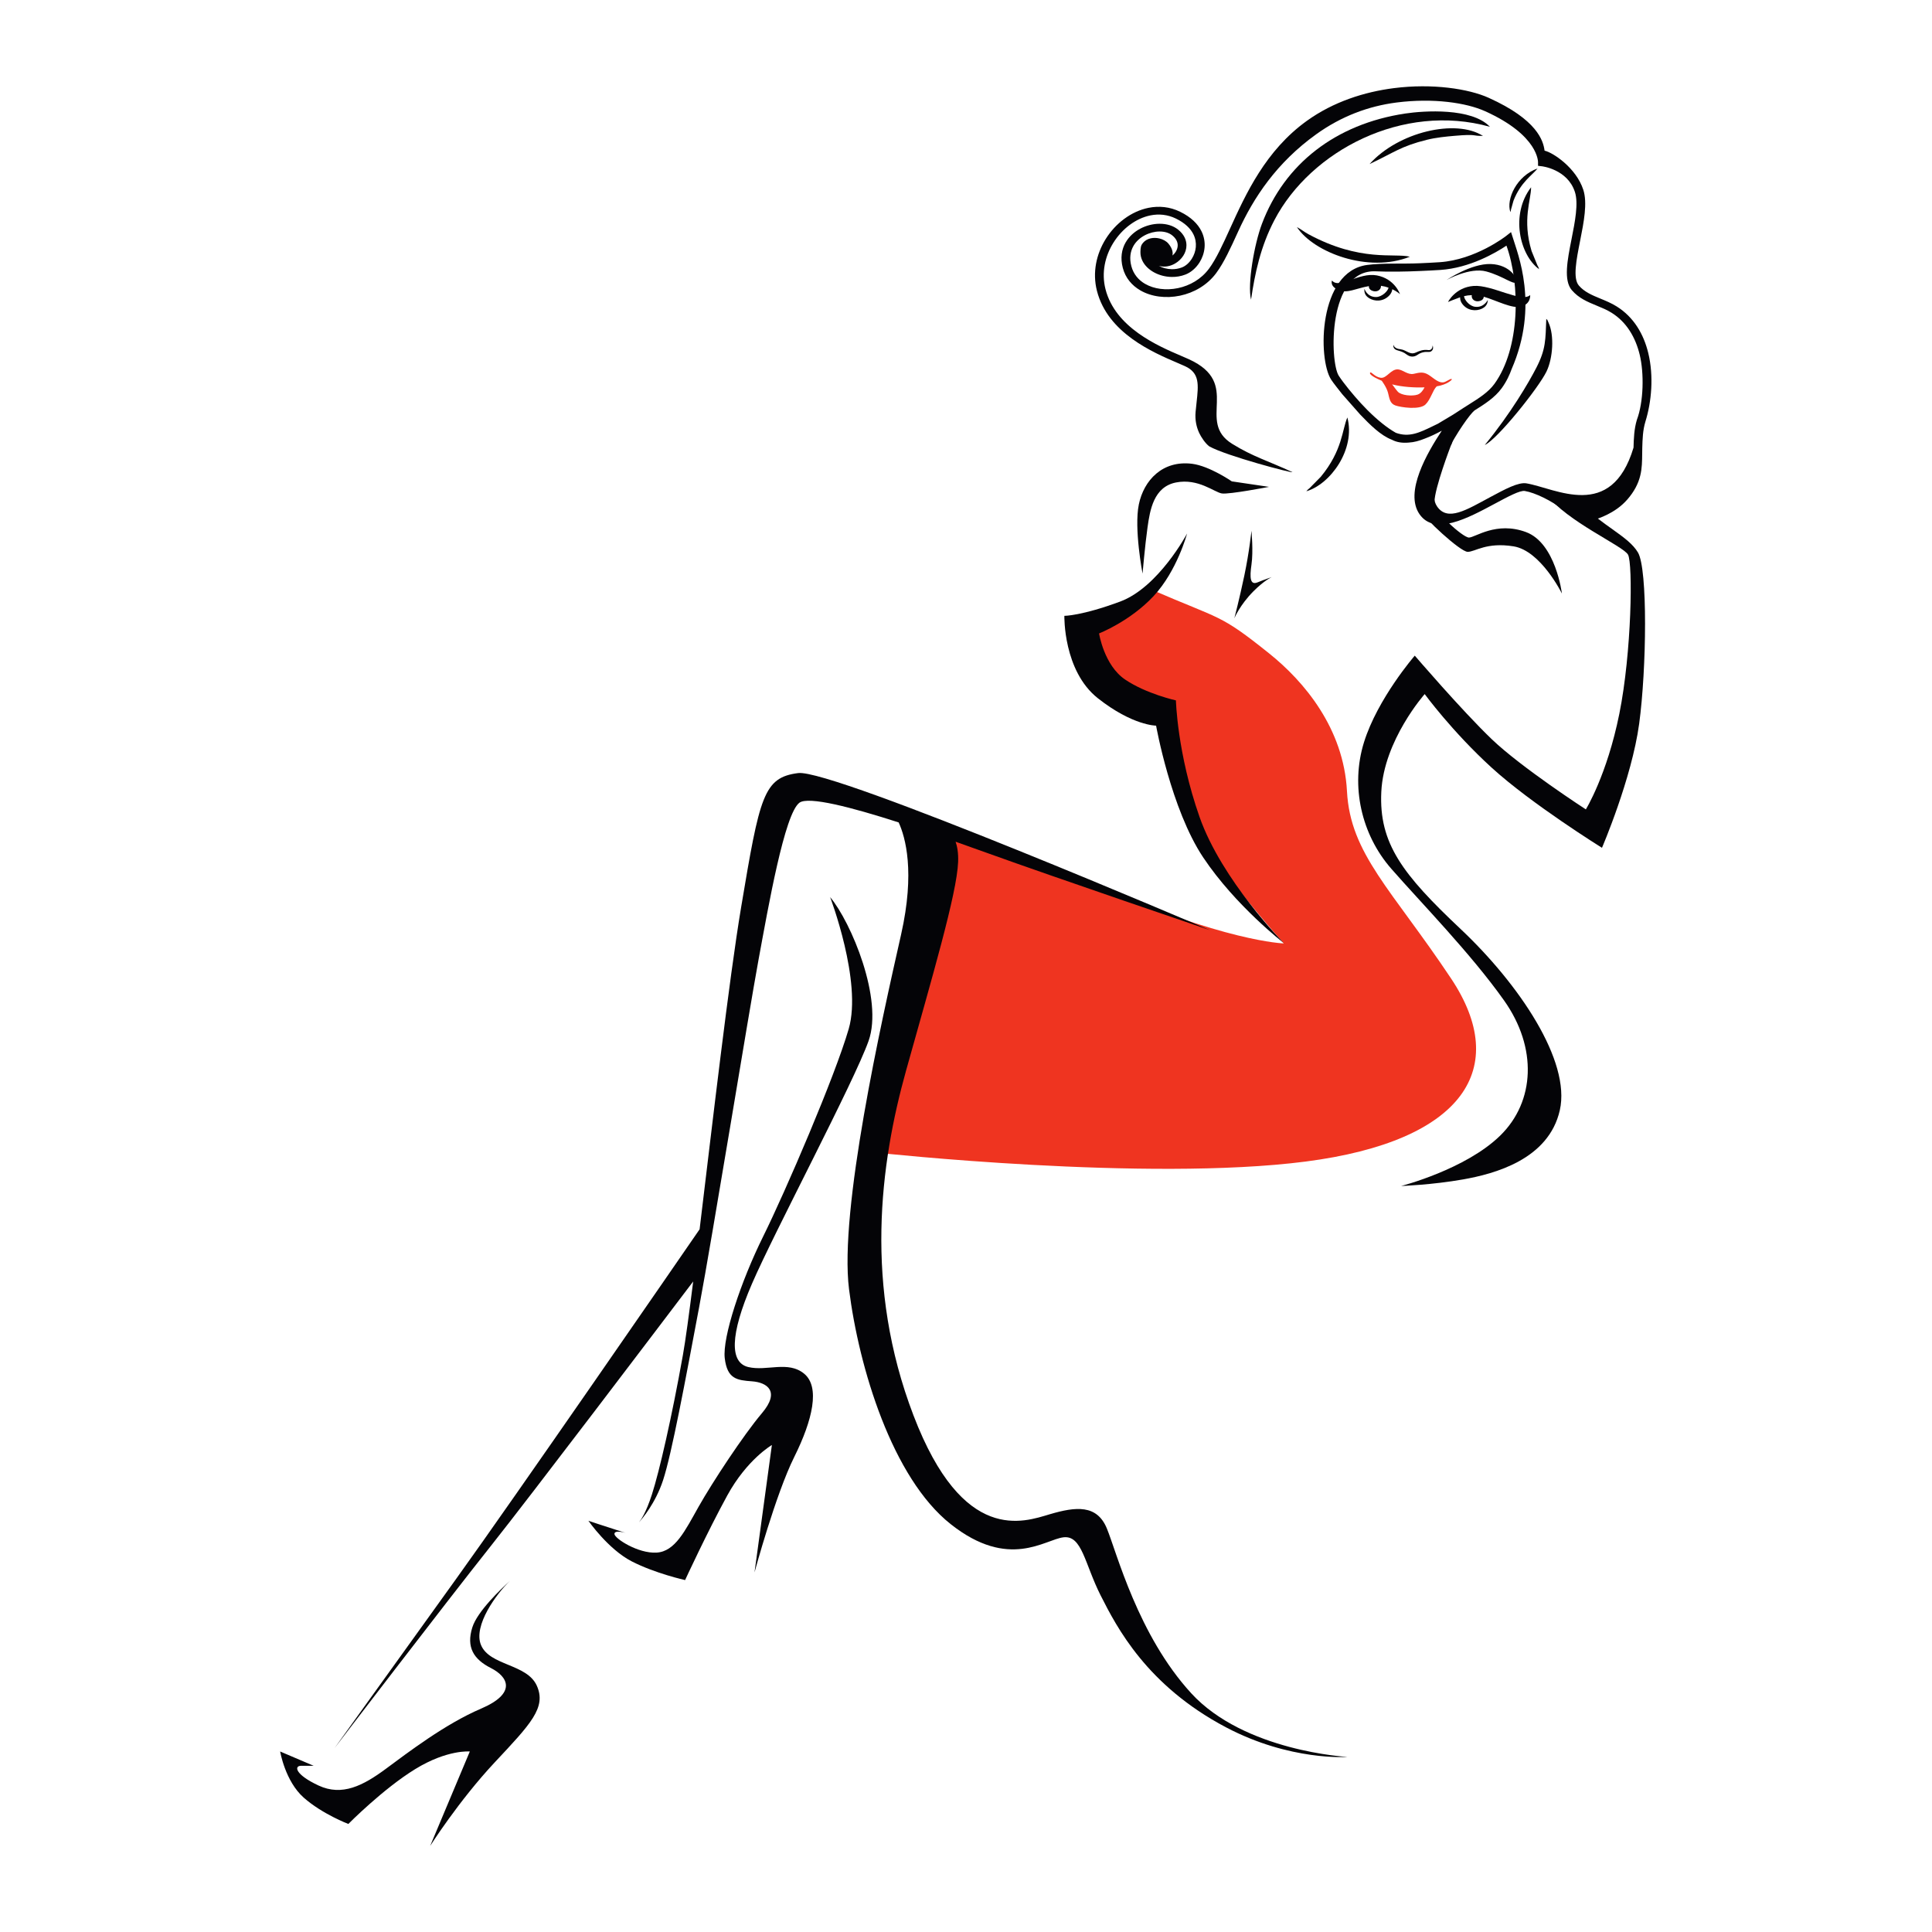 <?xml version="1.0" encoding="UTF-8" standalone="no" ?>
<!DOCTYPE svg PUBLIC "-//W3C//DTD SVG 1.1//EN" "http://www.w3.org/Graphics/SVG/1.1/DTD/svg11.dtd">
<svg xmlns="http://www.w3.org/2000/svg" xmlns:xlink="http://www.w3.org/1999/xlink" version="1.1" width="120" height="120" viewBox="0 0 120 120" xml:space="preserve">
<desc>Created with Fabric.js 5.2.4</desc>
<defs>
</defs>
<rect x="0" y="0" width="100%" height="100%" fill="transparent"></rect>
<g transform="matrix(1 0 0 1 60 60)" id="9d025070-515a-4bd4-9167-6c9ba5b8236a"  >
<rect style="stroke: none; stroke-width: 1; stroke-dasharray: none; stroke-linecap: butt; stroke-dashoffset: 0; stroke-linejoin: miter; stroke-miterlimit: 4; fill: rgb(255,255,255); fill-rule: nonzero; opacity: 1; visibility: hidden;" vector-effect="non-scaling-stroke"  x="-60" y="-60" rx="0" ry="0" width="120" height="120" />
</g>
<g transform="matrix(Infinity NaN NaN Infinity 0 0)" id="bbd69fbb-6859-4f66-8359-25bd66ca62d7"  >
</g>
<g transform="matrix(0.35 0 0 0.31 60 60)"  >
<g style="" vector-effect="non-scaling-stroke"   >
		<g transform="matrix(1.33 0 0 -1.33 37.41 -17.43)" id="path20" clip-path="url(#CLIPPATH_27)"  >
<clipPath id="CLIPPATH_27" >
	<path transform="matrix(1 0 0 1 278.13 -77.04) translate(-426.5, -303.5)" id="path14" d="M 0 607 L 853 607 L 853 0 L 0 0 Z" stroke-linecap="round" />
</clipPath>
<path style="stroke: none; stroke-width: 1; stroke-dasharray: none; stroke-linecap: butt; stroke-dashoffset: 0; stroke-linejoin: miter; stroke-miterlimit: 4; fill: rgb(239,52,32); fill-rule: evenodd; opacity: 1;" vector-effect="non-scaling-stroke"  transform=" translate(-3.54, 43.67)" d="M 0 0 C 0 0 -2.426 -2.869 -5.735 -3.747 C -9.043 -4.632 -9.484 -6.394 -9.484 -6.394 C -9.483 -6.394 -7.939 -13.011 -3.97 -15.879 C 4.440892098500626e-16 -18.746 1.764 -18.746 1.764 -18.746 C 1.764 -18.746 2.868 -29.113 5.954 -35.729 C 9.043 -42.345 17.809 -53.372 17.809 -53.372 C 17.809 -53.372 9.925 -53.154 -7.719 -44.331 C -21.401 -37.489 -31.317 -33.743 -31.317 -33.743 C -31.317 -33.743 -27.568 -45.212 -31.759 -60.873 C -35.95 -76.531 -36.392 -84.911 -36.392 -84.911 C -36.392 -84.911 -0.441 -89.324 20.732 -86.235 C 41.905 -83.148 48.081 -72.119 40.14 -58.666 C 32.201 -45.212 26.687 -39.918 26.245 -30.436 C 25.804 -20.952 20.511 -13.893 15.88 -9.703 C 9.174 -3.635 9.568 -4.689 0 0" stroke-linecap="round" />
</g>
		<g transform="matrix(1.33 0 0 -1.33 42.08 -89.67)" id="path24" clip-path="url(#CLIPPATH_28)"  >
<clipPath id="CLIPPATH_28" >
	<path transform="matrix(1 0 0 1 274.63 -131.22) translate(-426.5, -303.5)" id="path14" d="M 0 607 L 853 607 L 853 0 L 0 0 Z" stroke-linecap="round" />
</clipPath>
<path style="stroke: none; stroke-width: 1; stroke-dasharray: none; stroke-linecap: butt; stroke-dashoffset: 0; stroke-linejoin: miter; stroke-miterlimit: 4; fill: rgb(4,4,7); fill-rule: evenodd; opacity: 1;" vector-effect="non-scaling-stroke"  transform=" translate(-7.42, -1.36)" d="M 0 0 C 0.33 2.648 0.827 6.119 3.804 6.782 C 6.782 7.443 8.932 5.292 9.925 5.126 C 10.917 4.963 16.211 6.119 16.211 6.119 L 11.247 6.948 C 11.247 6.948 8.271 9.264 5.954 9.595 C 2.01 10.157 -0.496 7.113 -1.158 3.474 C -1.82 -0.167 -0.662 -6.946 -0.662 -6.946 C -0.661 -6.946 -0.332 -2.647 -2.1094237467877974e-15 0" stroke-linecap="round" />
</g>
		<g transform="matrix(1.33 0 0 -1.33 36.92 -45.62)" id="path28" clip-path="url(#CLIPPATH_29)"  >
<clipPath id="CLIPPATH_29" >
	<path transform="matrix(1 0 0 1 278.49 -98.19) translate(-426.5, -303.5)" id="path14" d="M 0 607 L 853 607 L 853 0 L 0 0 Z" stroke-linecap="round" />
</clipPath>
<path style="stroke: none; stroke-width: 1; stroke-dasharray: none; stroke-linecap: butt; stroke-dashoffset: 0; stroke-linejoin: miter; stroke-miterlimit: 4; fill: rgb(4,4,7); fill-rule: evenodd; opacity: 1;" vector-effect="non-scaling-stroke"  transform=" translate(-10.17, 6.04)" d="M 0 0 C 4.632 -4.134 7.775 -4.133 7.775 -4.133 C 7.775 -4.134 9.759 -16.708 14.06 -23.984 C 18.361 -31.262 24.811 -36.885 24.811 -36.885 C 24.812 -36.885 16.541 -27.458 13.565 -17.864 C 10.586 -8.268 10.421 -0.329 10.421 -0.329 C 10.421 -0.329 6.452 0.662 3.639 2.815 C 0.827 4.964 0.165 9.761 0.165 9.761 C 0.165 9.761 4.301 11.581 7.443 15.387 C 10.586 19.19 11.911 24.814 11.911 24.814 C 11.911 24.814 8.106 16.709 2.977 14.559 C -2.151 12.409 -4.465 12.409 -4.465 12.409 C -4.465 12.409 -4.632 4.137 -1.7763568394002505e-15 1.7763568394002505e-15" stroke-linecap="round" />
</g>
		<g transform="matrix(1.33 0 0 -1.33 95.05 -25.22)" id="path32" clip-path="url(#CLIPPATH_30)"  >
<clipPath id="CLIPPATH_30" >
	<path transform="matrix(1 0 0 1 234.9 -82.89) translate(-426.5, -303.5)" id="path14" d="M 0 607 L 853 607 L 853 0 L 0 0 Z" stroke-linecap="round" />
</clipPath>
<path style="stroke: none; stroke-width: 1; stroke-dasharray: none; stroke-linecap: butt; stroke-dashoffset: 0; stroke-linejoin: miter; stroke-miterlimit: 4; fill: rgb(4,4,7); fill-rule: evenodd; opacity: 1;" vector-effect="non-scaling-stroke"  transform=" translate(18.19, 43.34)" d="M 0 0 C -1.324 2.482 -4.524 3.801 -8.295 7.961 C -8.284 6.521 -12.241 8.766 -12.241 8.766 C -9.442 4.624 -1.986 0.992 -1.324 -0.331 C -0.663 -1.654 -0.828 -15.054 -2.483 -24.315 C -4.137 -33.579 -6.949 -38.709 -6.949 -38.709 C -6.949 -38.709 -15.549 -32.421 -19.52 -28.12 C -23.491 -23.82 -29.776 -15.548 -29.776 -15.548 C -29.776 -15.549 -34.738 -22.001 -36.557 -28.614 C -38.377 -35.233 -36.888 -42.512 -32.919 -47.639 C -28.949 -52.769 -22.331 -60.374 -17.865 -67.489 C -13.4 -74.602 -13.731 -82.706 -18.362 -87.835 C -22.994 -92.964 -31.595 -95.443 -31.595 -95.443 C -31.595 -95.444 -27.46 -95.278 -23.324 -94.452 C -19.189 -93.625 -11.911 -91.473 -10.423 -84.03 C -8.933 -76.588 -15.881 -65.006 -23.655 -56.737 C -31.43 -48.464 -34.573 -43.835 -34.242 -36.059 C -33.911 -28.285 -28.453 -21.339 -28.453 -21.339 C -28.453 -21.339 -24.813 -26.962 -19.52 -32.421 C -14.227 -37.878 -4.798 -44.496 -4.798 -44.496 C -4.798 -44.496 -0.828 -34.075 0.165 -25.806 C 1.157 -17.534 1.321 -2.48 0 0" stroke-linecap="round" />
</g>
		<g transform="matrix(1.33 0 0 -1.33 -58.19 111.67)" id="path36" clip-path="url(#CLIPPATH_31)"  >
<clipPath id="CLIPPATH_31" >
	<path transform="matrix(1 0 0 1 349.83 19.78) translate(-426.5, -303.5)" id="path14" d="M 0 607 L 853 607 L 853 0 L 0 0 Z" stroke-linecap="round" />
</clipPath>
<path style="stroke: none; stroke-width: 1; stroke-dasharray: none; stroke-linecap: butt; stroke-dashoffset: 0; stroke-linejoin: miter; stroke-miterlimit: 4; fill: rgb(21,21,21); fill-rule: evenodd; opacity: 1;" vector-effect="non-scaling-stroke"  transform=" translate(0.04, 0.05)" d="M 0 0 C -0.058 -0.071 -0.089 -0.105 -0.089 -0.105 C -0.089 -0.105 -0.059 -0.072 0 0" stroke-linecap="round" />
</g>
		<g transform="matrix(1.33 0 0 -1.33 -41.81 54.62)" id="path40" clip-path="url(#CLIPPATH_32)"  >
<clipPath id="CLIPPATH_32" >
	<path transform="matrix(1 0 0 1 337.54 -23.01) translate(-426.5, -303.5)" id="path14" d="M 0 607 L 853 607 L 853 0 L 0 0 Z" stroke-linecap="round" />
</clipPath>
<path style="stroke: none; stroke-width: 1; stroke-dasharray: none; stroke-linecap: butt; stroke-dashoffset: 0; stroke-linejoin: miter; stroke-miterlimit: 4; fill: rgb(4,4,7); fill-rule: evenodd; opacity: 1;" vector-effect="non-scaling-stroke"  transform=" translate(2.39, -19.35)" d="M 0 0 C -2.481 0.661 -2.481 4.797 0.497 12.573 C 3.474 20.348 14.061 42.84 16.046 49.128 C 18.03 55.413 13.73 66.993 10.917 70.796 C 10.917 70.796 15.22 58.06 13.399 50.949 C 11.579 43.834 4.963 26.467 1.985 19.684 C -0.992 12.902 -3.473 4.465 -3.143 1.324 C -2.811 -1.82 -1.489 -1.985 0.497 -2.15 C 2.483 -2.314 4.302 -3.637 1.82 -6.945 C -0.66 -10.255 -4.797 -17.368 -6.616 -21.006 C -8.435 -24.647 -9.758 -27.789 -12.24 -27.954 C -14.721 -28.119 -17.864 -25.804 -17.864 -25.143 C -17.864 -24.483 -16.376 -24.977 -16.376 -24.977 C -16.376 -24.978 -18.691 -24.151 -20.015 -23.654 L -21.338 -23.157 C -21.338 -23.157 -18.691 -27.458 -15.548 -29.277 C -12.405 -31.098 -8.435 -32.091 -8.435 -32.091 C -8.435 -32.091 -5.458 -24.812 -2.811 -19.353 C -0.165 -13.895 3.145 -11.746 3.145 -11.746 L 0.828 -30.932 C 0.828 -30.932 3.64 -19.189 6.121 -13.564 C 8.602 -7.941 9.595 -2.977 7.444 -0.993 C 5.293 0.992 2.483 -0.662 0 0" stroke-linecap="round" />
</g>
		<g transform="matrix(1.33 0 0 -1.33 -80.58 122.83)" id="path44" clip-path="url(#CLIPPATH_33)"  >
<clipPath id="CLIPPATH_33" >
	<path transform="matrix(1 0 0 1 366.62 28.15) translate(-426.5, -303.5)" id="path14" d="M 0 607 L 853 607 L 853 0 L 0 0 Z" stroke-linecap="round" />
</clipPath>
<path style="stroke: none; stroke-width: 1; stroke-dasharray: none; stroke-linecap: butt; stroke-dashoffset: 0; stroke-linejoin: miter; stroke-miterlimit: 4; fill: rgb(21,21,21); fill-rule: evenodd; opacity: 1;" vector-effect="non-scaling-stroke"  transform=" translate(0.21, 0.21)" d="M 0 0 C -0.128 -0.112 -0.273 -0.26 -0.423 -0.421 C -0.16 -0.152 0 0 0 0" stroke-linecap="round" />
</g>
		<g transform="matrix(1.33 0 0 -1.33 -98.68 149.74)" id="path48" clip-path="url(#CLIPPATH_34)"  >
<clipPath id="CLIPPATH_34" >
	<path transform="matrix(1 0 0 1 380.2 48.33) translate(-426.5, -303.5)" id="path14" d="M 0 607 L 853 607 L 853 0 L 0 0 Z" stroke-linecap="round" />
</clipPath>
<path style="stroke: none; stroke-width: 1; stroke-dasharray: none; stroke-linecap: butt; stroke-dashoffset: 0; stroke-linejoin: miter; stroke-miterlimit: 4; fill: rgb(4,4,7); fill-rule: evenodd; opacity: 1;" vector-effect="non-scaling-stroke"  transform=" translate(9.48, 10.3)" d="M 0 0 C -1.068 2.899 2.083 7.76 3.877 9.667 C 2.714 8.486 -0.485 5.073 -1.157 2.646 C -1.985 -0.331 -0.992 -2.151 1.324 -3.474 C 3.639 -4.8 4.796 -7.28 0 -9.594 C -4.798 -11.912 -9.76 -16.211 -12.737 -18.692 C -15.714 -21.174 -18.526 -22.828 -21.669 -21.174 C -24.812 -19.521 -24.977 -18.197 -23.985 -18.197 L -22.332 -18.197 L -26.797 -16.046 C -26.797 -16.046 -26.135 -20.512 -23.654 -22.995 C -21.173 -25.473 -17.699 -26.962 -17.699 -26.962 C -17.699 -26.962 -13.068 -21.67 -8.767 -18.692 C -4.466 -15.716 -1.49 -16.046 -1.49 -16.046 L -6.782 -30.272 C -6.782 -30.272 -2.977 -23.489 1.819 -17.7 C 6.616 -11.912 8.767 -9.429 7.444 -6.12 C 6.12 -2.814 1.157 -3.144 0 0" stroke-linecap="round" />
</g>
		<g transform="matrix(1.33 0 0 -1.33 -22.19 59.92)" id="path52" clip-path="url(#CLIPPATH_35)"  >
<clipPath id="CLIPPATH_35" >
	<path transform="matrix(1 0 0 1 322.82 -19.03) translate(-426.5, -303.5)" id="path14" d="M 0 607 L 853 607 L 853 0 L 0 0 Z" stroke-linecap="round" />
</clipPath>
<path style="stroke: none; stroke-width: 1; stroke-dasharray: none; stroke-linecap: butt; stroke-dashoffset: 0; stroke-linejoin: miter; stroke-miterlimit: 4; fill: rgb(4,4,7); fill-rule: evenodd; opacity: 1;" vector-effect="non-scaling-stroke"  transform=" translate(46.73, -64.5)" d="M 0 0 C -7.112 8.766 -9.924 21.173 -11.248 24.81 C -12.571 28.449 -15.384 28.12 -18.857 26.963 C -22.331 25.804 -30.436 22.329 -37.052 41.848 C -43.668 61.367 -41.519 79.729 -38.045 93.788 C -34.571 107.846 -31.263 120.421 -31.097 125.218 C -31.048 126.618 -31.229 127.613 -31.434 128.276 C -29.92 127.672 -28.464 127.084 -27.128 126.541 C -18.195 122.903 2.482 114.961 2.482 114.961 C 2.482 114.961 -47.805 139.277 -52.436 138.617 C -57.068 137.953 -57.564 135.143 -60.046 118.436 C -61.667 107.516 -63.854 86.069 -65.591 69.887 C -68.174 65.653 -90.155 29.65 -98.091 17.2 C -106.526 3.969 -114.301 -8.272 -114.301 -8.272 C -114.301 -8.273 -99.745 13.231 -93.46 22.163 C -88.023 29.887 -70.964 55.299 -66.447 62.03 C -67 57.077 -67.472 53.146 -67.819 50.947 C -69.308 41.515 -70.963 33.413 -71.955 29.937 C -72.755 27.138 -73.449 26.057 -73.685 25.744 C -73.274 26.253 -71.486 28.594 -70.466 32.089 C -69.308 36.059 -67.488 47.142 -65.669 58.061 C -63.85 68.976 -59.053 102.39 -57.729 110.496 C -56.405 118.602 -54.255 132.494 -52.271 134.151 C -51.065 135.154 -45.341 133.473 -39.031 131.182 C -38.125 128.952 -36.822 123.727 -38.706 114.3 C -41.353 101.066 -46.976 72.781 -45.654 60.871 C -44.331 48.962 -39.865 32.421 -32.09 25.472 C -24.315 18.524 -19.518 23.157 -17.037 23.487 C -14.556 23.817 -14.226 19.517 -12.075 14.719 C -9.924 9.924 -5.928 1.167 4.632 -5.13 C 13.234 -10.257 20.843 -9.597 20.843 -9.597 C 20.843 -9.597 7.113 -8.768 1.7763568394002505e-14 8.881784197001252e-15" stroke-linecap="round" />
</g>
		<g transform="matrix(1.33 0 0 -1.33 93.22 -90.4)" id="path56" clip-path="url(#CLIPPATH_36)"  >
<clipPath id="CLIPPATH_36" >
	<path transform="matrix(1 0 0 1 236.27 -131.78) translate(-426.5, -303.5)" id="path14" d="M 0 607 L 853 607 L 853 0 L 0 0 Z" stroke-linecap="round" />
</clipPath>
<path style="stroke: none; stroke-width: 1; stroke-dasharray: none; stroke-linecap: butt; stroke-dashoffset: 0; stroke-linejoin: miter; stroke-miterlimit: 4; fill: rgb(4,4,7); fill-rule: evenodd; opacity: 1;" vector-effect="non-scaling-stroke"  transform=" translate(-5.93, 11.85)" d="M 0 0 C 0 0 -3.805 -10.256 -3.473 -11.249 C -3.141 -12.241 1.79 -17.428 2.782 -17.428 C 3.775 -17.428 5.263 -15.938 8.901 -16.6 C 12.542 -17.262 15.353 -23.711 15.353 -23.711 C 15.353 -23.711 14.526 -16.104 10.556 -14.449 C 6.586 -12.796 3.775 -15.276 2.947 -15.276 C 2.12 -15.276 -1.984 -11.083 -1.653 -9.926 C -1.646 -7.841 0.527 -1.447 0.527 -1.447 C 0.527 -1.447 1.347 0.143 1.4432899320127035e-15 -2.6645352591003757e-15" stroke-linecap="round" />
</g>
		<g transform="matrix(1.33 0 0 -1.33 92.83 -133.83)" id="path60" clip-path="url(#CLIPPATH_37)"  >
<clipPath id="CLIPPATH_37" >
	<path transform="matrix(1 0 0 1 236.57 -164.34) translate(-426.5, -303.5)" id="path14" d="M 0 607 L 853 607 L 853 0 L 0 0 Z" stroke-linecap="round" />
</clipPath>
<path style="stroke: none; stroke-width: 1; stroke-dasharray: none; stroke-linecap: butt; stroke-dashoffset: 0; stroke-linejoin: miter; stroke-miterlimit: 4; fill: rgb(4,4,7); fill-rule: evenodd; opacity: 1;" vector-effect="non-scaling-stroke"  transform=" translate(-0.71, 0.2)" d="M 0 0 C -0.012 -0.202 -0.103 -0.511 -0.54 -0.644 C -1.179 -0.84 -1.698 -0.369 -1.6 0.241 C -1.973 0.229 -2.319 0.172 -2.63 0.088 C -2.619 -0.414 -1.946 -1.412 -1.147 -1.516 C 0.04 -1.672 0.534 -0.481 0.534 -0.481 C 0.534 -0.481 0.574 -1.18 0.03 -1.617 C -0.649 -2.16 -1.807 -2.256 -2.608 -1.409 C -3.083 -0.908 -3.168 -0.41 -3.16 -0.085 C -3.846 -0.354 -4.774 -0.793 -4.774 -0.793 C -4.774 -0.793 -3.811 1.414 -1.361 1.625 C 1.089 1.837 5.052 -0.967 6.191 0.255 C 6.191 0.255 6.316 -1.08 4.976 -1.489 C 3.79 -1.851 1.701 -0.561 0 0" stroke-linecap="round" />
</g>
		<g transform="matrix(1.33 0 0 -1.33 91.47 -138.77)" id="path64" clip-path="url(#CLIPPATH_38)"  >
<clipPath id="CLIPPATH_38" >
	<path transform="matrix(1 0 0 1 237.58 -168.05) translate(-426.5, -303.5)" id="path14" d="M 0 607 L 853 607 L 853 0 L 0 0 Z" stroke-linecap="round" />
</clipPath>
<path style="stroke: none; stroke-width: 1; stroke-dasharray: none; stroke-linecap: butt; stroke-dashoffset: 0; stroke-linejoin: miter; stroke-miterlimit: 4; fill: rgb(4,4,7); fill-rule: evenodd; opacity: 1;" vector-effect="non-scaling-stroke"  transform=" translate(0.65, 0.29)" d="M 0 0 C -2.213 0.679 -5.311 -1.288 -5.311 -1.288 C -5.311 -1.288 -2.027 1.221 0.591 1.123 C 3.209 1.026 4.278 -1.159 3.963 -1.611 C 3.648 -2.063 2.213 -0.679 0 0" stroke-linecap="round" />
</g>
		<g transform="matrix(1.33 0 0 -1.33 79.36 -123.29)" id="path68" clip-path="url(#CLIPPATH_39)"  >
<clipPath id="CLIPPATH_39" >
	<path transform="matrix(1 0 0 1 246.66 -156.44) translate(-426.5, -303.5)" id="path14" d="M 0 607 L 853 607 L 853 0 L 0 0 Z" stroke-linecap="round" />
</clipPath>
<path style="stroke: none; stroke-width: 1; stroke-dasharray: none; stroke-linecap: butt; stroke-dashoffset: 0; stroke-linejoin: miter; stroke-miterlimit: 4; fill: rgb(4,4,7); fill-rule: evenodd; opacity: 1;" vector-effect="non-scaling-stroke"  transform=" translate(-2.22, 0.36)" d="M 0 0 C 0.397 -0.205 0.604 -0.062 1.171 -0.385 C 1.738 -0.707 2.07 -0.902 2.574 -0.643 C 3.079 -0.383 3.55 -0.172 4.203 -0.267 C 4.856 -0.363 4.799 0.433 4.799 0.433 C 5.018 -0.079 4.729 -0.597 4.255 -0.555 C 3.781 -0.513 3.287 -0.6 2.805 -0.983 C 2.322 -1.366 1.807 -1.331 1.356 -0.945 C 0.905 -0.56 0.661 -0.497 0.051 -0.288 C -0.559 -0.078 -0.415 0.541 -0.415 0.541 C -0.415 0.541 -0.397 0.205 -5.551115123125783e-17 -1.1102230246251565e-16" stroke-linecap="round" />
</g>
		<g transform="matrix(1.33 0 0 -1.33 78.94 -115.69)" id="path72" clip-path="url(#CLIPPATH_40)"  >
<clipPath id="CLIPPATH_40" >
	<path transform="matrix(1 0 0 1 246.98 -150.74) translate(-426.5, -303.5)" id="path14" d="M 0 607 L 853 607 L 853 0 L 0 0 Z" stroke-linecap="round" />
</clipPath>
<path style="stroke: none; stroke-width: 1; stroke-dasharray: none; stroke-linecap: butt; stroke-dashoffset: 0; stroke-linejoin: miter; stroke-miterlimit: 4; fill: rgb(239,52,32); fill-rule: evenodd; opacity: 1;" vector-effect="non-scaling-stroke"  transform=" translate(-4.02, 1.63)" d="M 0 0 C 0.808 -0.131 1.348 1.343 2.319 1.262 C 2.965 1.207 3.619 0.392 4.41 0.596 C 5.2 0.801 5.686 0.93 6.388 0.441 C 7.09 -0.049 7.832 -0.997 8.61 -0.604 C 8.989 -0.413 9.573 0.055 9.467 -0.303 C 9.467 -0.303 8.918 -1.025 7.473 -1.291 C 6.932 -1.88 6.691 -3.233 5.976 -4.022 C 5.197 -4.882 2.683 -4.461 1.953 -4.168 C 1.221 -3.874 1.171 -3.12 0.977 -2.264 C 0.781 -1.408 0.146 -0.462 0.146 -0.462 C 0.146 -0.462 0.158 -0.462 0.167 -0.464 C -1.36 0.256 -1.543 0.667 -1.392 0.79 C -1.225 0.926 -0.808 0.131 0 0 M 2.282 -2.095 C 2.745 -2.669 4.233 -2.806 4.926 -2.534 C 5.386 -2.354 5.692 -1.803 5.848 -1.45 C 4.525 -1.497 2.895 -1.395 1.523 -0.995 C 1.744 -1.279 1.956 -1.69 2.282 -2.095" stroke-linecap="round" />
</g>
		<g transform="matrix(1.33 0 0 -1.33 50.94 -78.44)" id="path76" clip-path="url(#CLIPPATH_41)"  >
<clipPath id="CLIPPATH_41" >
	<path transform="matrix(1 0 0 1 267.98 -122.81) translate(-426.5, -303.5)" id="path14" d="M 0 607 L 853 607 L 853 0 L 0 0 Z" stroke-linecap="round" />
</clipPath>
<path style="stroke: none; stroke-width: 1; stroke-dasharray: none; stroke-linecap: butt; stroke-dashoffset: 0; stroke-linejoin: miter; stroke-miterlimit: 4; fill: rgb(4,4,7); fill-rule: evenodd; opacity: 1;" vector-effect="non-scaling-stroke"  transform=" translate(-1.16, -0.14)" d="M 0 0 C 0.664 3.567 0.947 6.728 0.947 6.728 C 0.947 6.728 1.212 3.665 0.951 1.64 C 0.691 -0.386 0.777 -1.501 1.769 -1.041 C 2.761 -0.581 3.663 -0.251 3.663 -0.251 C 3.663 -0.251 2.708 -0.692 1.217 -2.383 C -0.616 -4.464 -1.335 -6.457 -1.335 -6.457 C -1.335 -6.457 -0.663 -3.567 -4.440892098500626e-16 -8.881784197001252e-16" stroke-linecap="round" />
</g>
		<g transform="matrix(1.33 0 0 -1.33 70.95 -135.89)" id="path80" clip-path="url(#CLIPPATH_42)"  >
<clipPath id="CLIPPATH_42" >
	<path transform="matrix(1 0 0 1 252.97 -165.89) translate(-426.5, -303.5)" id="path14" d="M 0 607 L 853 607 L 853 0 L 0 0 Z" stroke-linecap="round" />
</clipPath>
<path style="stroke: none; stroke-width: 1; stroke-dasharray: none; stroke-linecap: butt; stroke-dashoffset: 0; stroke-linejoin: miter; stroke-miterlimit: 4; fill: rgb(4,4,7); fill-rule: evenodd; opacity: 1;" vector-effect="non-scaling-stroke"  transform=" translate(0.41, 0.25)" d="M 0 0 C -0.012 -0.202 0.04 -0.52 0.458 -0.705 C 1.069 -0.977 1.641 -0.572 1.618 0.045 C 1.987 -0.013 2.323 -0.112 2.622 -0.232 C 2.55 -0.729 1.761 -1.637 0.955 -1.644 C -0.242 -1.654 -0.588 -0.413 -0.588 -0.413 C -0.588 -0.413 -0.713 -1.102 -0.226 -1.601 C 0.382 -2.223 1.52 -2.458 2.418 -1.716 C 2.951 -1.275 3.095 -0.792 3.127 -0.468 C 3.775 -0.818 4.148 -1.2 4.148 -1.2 C 4.148 -1.2 3.461 1.108 1.055 1.615 C -1.351 2.123 -3.942 -0.504 -4.925 0.846 C -4.925 0.846 -5.267 -0.051 -3.986 -0.619 C -2.853 -1.122 -1.756 -0.35 0 0" stroke-linecap="round" />
</g>
		<g transform="matrix(1.33 0 0 -1.33 98.05 -117.02)" id="path84" clip-path="url(#CLIPPATH_43)"  >
<clipPath id="CLIPPATH_43" >
	<path transform="matrix(1 0 0 1 232.65 -151.74) translate(-426.5, -303.5)" id="path14" d="M 0 607 L 853 607 L 853 0 L 0 0 Z" stroke-linecap="round" />
</clipPath>
<path style="stroke: none; stroke-width: 1; stroke-dasharray: none; stroke-linecap: butt; stroke-dashoffset: 0; stroke-linejoin: miter; stroke-miterlimit: 4; fill: rgb(4,4,7); fill-rule: evenodd; opacity: 1;" vector-effect="non-scaling-stroke"  transform=" translate(-4.5, -9.5)" d="M 0 0 C 1.739 0.918 7.191 8.644 8.235 11.072 C 9.086 13.05 9.306 16.523 8.492 18.473 C 8.169 19.247 8.469 18.623 8.207 19.007 C 8.092 15.887 8.173 14.472 6.873 11.628 C 5.858 9.408 3.486 4.801 0 0" stroke-linecap="round" />
</g>
		<g transform="matrix(1.33 0 0 -1.33 68.75 -144.48)" id="path88" clip-path="url(#CLIPPATH_44)"  >
<clipPath id="CLIPPATH_44" >
	<path transform="matrix(1 0 0 1 254.62 -172.33) translate(-426.5, -303.5)" id="path14" d="M 0 607 L 853 607 L 853 0 L 0 0 Z" stroke-linecap="round" />
</clipPath>
<path style="stroke: none; stroke-width: 1; stroke-dasharray: none; stroke-linecap: butt; stroke-dashoffset: 0; stroke-linejoin: miter; stroke-miterlimit: 4; fill: rgb(4,4,7); fill-rule: evenodd; opacity: 1;" vector-effect="non-scaling-stroke"  transform=" translate(7.53, -1.78)" d="M 0 0 C -2.079 0.583 -6.577 -0.837 -13.502 3.373 C -14.101 3.737 -14.465 4.102 -15.069 4.464 C -12.83 0.621 -5.52 -2.505 0 0" stroke-linecap="round" />
</g>
		<g transform="matrix(1.33 0 0 -1.33 99.95 -147.81)" id="path92" clip-path="url(#CLIPPATH_45)"  >
<clipPath id="CLIPPATH_45" >
	<path transform="matrix(1 0 0 1 231.22 -174.83) translate(-426.5, -303.5)" id="path14" d="M 0 607 L 853 607 L 853 0 L 0 0 Z" stroke-linecap="round" />
</clipPath>
<path style="stroke: none; stroke-width: 1; stroke-dasharray: none; stroke-linecap: butt; stroke-dashoffset: 0; stroke-linejoin: miter; stroke-miterlimit: 4; fill: rgb(4,4,7); fill-rule: evenodd; opacity: 1;" vector-effect="non-scaling-stroke"  transform=" translate(1.32, -6.17)" d="M 0 0 C -0.103 0.364 -0.055 0.227 -0.235 0.608 L -1.004 2.737 C -2.275 7.508 -1.072 10.383 -1.07 12.35 C -3.859 8.264 -2.601 2.151 0 0" stroke-linecap="round" />
</g>
		<g transform="matrix(1.33 0 0 -1.33 71.69 -152.37)" id="path96" clip-path="url(#CLIPPATH_46)"  >
<clipPath id="CLIPPATH_46" >
	<path transform="matrix(1 0 0 1 252.42 -178.25) translate(-426.5, -303.5)" id="path14" d="M 0 607 L 853 607 L 853 0 L 0 0 Z" stroke-linecap="round" />
</clipPath>
<path style="stroke: none; stroke-width: 1; stroke-dasharray: none; stroke-linecap: butt; stroke-dashoffset: 0; stroke-linejoin: miter; stroke-miterlimit: 4; fill: rgb(4,4,7); fill-rule: evenodd; opacity: 1;" vector-effect="non-scaling-stroke"  transform=" translate(-15.87, -14.18)" d="M 0 0 C -0.504 2.319 0.437 8.375 1.453 11.418 C 4.463 20.434 11.285 26.462 20.571 28.038 C 23.08 28.465 29.449 28.938 31.876 26.039 C 20.246 29.719 7.967 22.416 3.133 12.014 C 1.252 7.966 0.519 3.949 0 0" stroke-linecap="round" />
</g>
		<g transform="matrix(1.33 0 0 -1.33 81.67 -164.27)" id="path100" clip-path="url(#CLIPPATH_47)"  >
<clipPath id="CLIPPATH_47" >
	<path transform="matrix(1 0 0 1 244.94 -187.17) translate(-426.5, -303.5)" id="path14" d="M 0 607 L 853 607 L 853 0 L 0 0 Z" stroke-linecap="round" />
</clipPath>
<path style="stroke: none; stroke-width: 1; stroke-dasharray: none; stroke-linecap: butt; stroke-dashoffset: 0; stroke-linejoin: miter; stroke-miterlimit: 4; fill: rgb(4,4,7); fill-rule: evenodd; opacity: 1;" vector-effect="non-scaling-stroke"  transform=" translate(-7.56, -2.7)" d="M 0 0 C 3.848 4.846 11.522 6.848 15.126 4.243 C 13.664 4.2 14.434 4.556 11.372 4.255 C 10.195 4.14 8.879 3.998 7.647 3.653 C 4.159 2.677 3.289 1.747 0 0" stroke-linecap="round" />
</g>
		<g transform="matrix(1.33 0 0 -1.33 98.93 -155.43)" id="path104" clip-path="url(#CLIPPATH_48)"  >
<clipPath id="CLIPPATH_48" >
	<path transform="matrix(1 0 0 1 231.99 -180.55) translate(-426.5, -303.5)" id="path14" d="M 0 607 L 853 607 L 853 0 L 0 0 Z" stroke-linecap="round" />
</clipPath>
<path style="stroke: none; stroke-width: 1; stroke-dasharray: none; stroke-linecap: butt; stroke-dashoffset: 0; stroke-linejoin: miter; stroke-miterlimit: 4; fill: rgb(4,4,7); fill-rule: evenodd; opacity: 1;" vector-effect="non-scaling-stroke"  transform=" translate(-1.75, -3.29)" d="M 0 0 C 0.071 0.218 0.049 0.132 0.087 0.385 L 0.419 1.716 C 1.39 4.547 2.967 5.588 3.632 6.577 C 0.848 5.463 -0.583 1.961 0 0" stroke-linecap="round" />
</g>
		<g transform="matrix(1.33 0 0 -1.33 72.27 -132.37)" id="path108" clip-path="url(#CLIPPATH_49)"  >
<clipPath id="CLIPPATH_49" >
	<path transform="matrix(1 0 0 1 251.99 -163.25) translate(-426.5, -303.5)" id="path14" d="M 0 607 L 853 607 L 853 0 L 0 0 Z" stroke-linecap="round" />
</clipPath>
<path style="stroke: none; stroke-width: 1; stroke-dasharray: none; stroke-linecap: butt; stroke-dashoffset: 0; stroke-linejoin: miter; stroke-miterlimit: 4; fill: rgb(4,4,7); fill-rule: evenodd; opacity: 1;" vector-effect="non-scaling-stroke"  transform=" translate(18.46, -9.62)" d="M 0 0 C -0.235 -0.751 -0.646 -1.814 -1.309 -2.847 C -2.24 -4.296 -3.612 -5.267 -4.949 -6.216 L -4.952 -6.216 C -6.149 -7.32 -12.021 -17.262 -9.94 -20.679 C -8.529 -22.994 -6.016 -21.191 -2.855 -19.274 C -0.852 -18.059 0.9 -16.997 1.976 -17.196 L 1.978 -17.196 C 5.884 -17.938 13.309 -22.956 16.27 -11.812 C 16.306 -10.42 16.342 -9.039 16.717 -7.625 C 17.622 -4.911 17.691 -0.593 17.092 2.191 C 16.539 4.76 15.371 7.075 13.34 8.504 C 12.719 8.941 12.035 9.259 11.364 9.571 C 10.148 10.136 8.963 10.687 8.04 11.904 L 8.038 11.904 C 6.912 13.391 7.441 16.416 7.995 19.575 C 8.462 22.231 8.945 24.991 8.444 26.713 C 7.451 30.134 4.049 30.569 4.04 30.57 L 3.529 30.636 L 3.529 31.148 C 3.529 31.163 3.669 35.205 -3.55 38.873 L -3.552 38.873 C -6.053 40.144 -10.446 40.88 -15.342 40.177 C -19.089 39.637 -22.717 38.111 -26.072 35.389 C -31.349 31.108 -34.425 25.855 -36.487 20.739 C -37.487 18.259 -38.372 16.067 -39.407 14.491 L -39.405 14.49 C -40.62 12.639 -42.407 11.508 -44.251 11.074 C -45.183 10.855 -46.134 10.813 -47.033 10.945 C -47.945 11.079 -48.806 11.393 -49.548 11.88 L -49.548 11.882 C -50.668 12.618 -51.519 13.742 -51.872 15.242 C -52.23 16.758 -52.027 18.062 -51.495 19.106 L -51.492 19.106 C -51.034 20.002 -50.334 20.702 -49.538 21.176 C -48.741 21.651 -47.839 21.906 -46.982 21.911 C -46.047 21.918 -45.158 21.632 -44.491 21.024 C -43.712 20.313 -43.39 19.488 -43.383 18.692 C -43.377 18.115 -43.539 17.56 -43.812 17.082 L -43.813 17.082 C -44.085 16.608 -44.47 16.201 -44.909 15.916 C -45.208 15.722 -45.533 15.582 -45.871 15.511 L -46.079 15.476 C -46.39 15.438 -46.707 15.46 -47.019 15.552 L -47.072 15.568 C -46.567 15.26 -45.964 15.077 -45.344 15.065 C -44.888 15.056 -44.42 15.14 -43.974 15.338 C -43.475 15.558 -43.001 16.038 -42.656 16.663 C -42.376 17.171 -42.184 17.77 -42.135 18.4 C -42.086 19.027 -42.176 19.69 -42.458 20.329 C -42.839 21.19 -43.573 22.02 -44.785 22.69 C -45.895 23.303 -47.066 23.425 -48.186 23.171 C -49.154 22.952 -50.094 22.454 -50.936 21.751 C -51.791 21.038 -52.546 20.111 -53.135 19.046 C -54.246 17.034 -54.748 14.537 -54.187 12.059 C -52.874 6.253 -47.173 3.499 -44.096 2.013 C -43.701 1.822 -43.347 1.652 -43.036 1.491 C -35.952 -2.18 -42.139 -7.849 -37.282 -11.244 C -34.486 -13.198 -32.576 -13.763 -29.227 -15.517 C -29.227 -15.691 -38.031 -13.076 -40.329 -11.632 C -40.872 -11.183 -41.437 -10.211 -41.699 -9.57 L -41.697 -9.569 C -42.045 -8.717 -42.262 -7.669 -42.163 -6.422 C -42.13 -6.007 -42.08 -5.486 -42.032 -4.993 C -41.773 -2.318 -41.603 -0.568 -43.572 0.452 C -43.854 0.599 -44.21 0.77 -44.604 0.961 C -47.859 2.532 -53.889 5.444 -55.327 11.803 C -55.956 14.58 -55.398 17.368 -54.16 19.609 C -53.504 20.798 -52.652 21.839 -51.682 22.648 C -50.701 23.467 -49.593 24.05 -48.442 24.311 C -47.05 24.626 -45.598 24.475 -44.222 23.715 C -42.761 22.909 -41.863 21.881 -41.387 20.8 C -41.022 19.974 -40.904 19.12 -40.967 18.313 C -41.03 17.507 -41.275 16.745 -41.63 16.099 C -42.098 15.252 -42.77 14.59 -43.502 14.266 C -44.105 13.999 -44.742 13.885 -45.366 13.897 C -46.201 13.914 -47.012 14.161 -47.687 14.574 C -48.377 14.996 -48.936 15.595 -49.248 16.302 C -49.434 16.722 -49.534 17.184 -49.524 17.672 C -49.511 18.345 -49.462 18.654 -49.196 19.017 C -48.915 19.399 -48.54 19.621 -48.138 19.72 L -48.136 19.72 C -47.76 19.812 -47.362 19.793 -47 19.697 L -46.998 19.697 C -46.509 19.566 -46.063 19.284 -45.803 18.936 L -45.802 18.937 C -45.216 18.153 -45.174 17.502 -45.254 17.124 C -45.088 17.277 -44.943 17.46 -44.829 17.661 L -44.829 17.663 C -44.652 17.973 -44.546 18.325 -44.55 18.683 C -44.554 19.171 -44.766 19.691 -45.279 20.158 C -45.719 20.56 -46.326 20.748 -46.977 20.744 C -47.628 20.74 -48.32 20.542 -48.939 20.174 C -49.558 19.805 -50.102 19.264 -50.453 18.576 L -50.451 18.575 C -50.866 17.762 -51.02 16.729 -50.732 15.507 C -50.452 14.321 -49.786 13.435 -48.908 12.858 L -48.907 12.859 C -48.307 12.466 -47.607 12.212 -46.863 12.103 C -46.109 11.992 -45.307 12.028 -44.516 12.214 C -42.946 12.584 -41.423 13.549 -40.384 15.132 L -40.382 15.132 C -39.416 16.603 -38.551 18.747 -37.572 21.174 C -35.46 26.415 -32.824 32.949 -27.313 37.419 C -23.774 40.291 -19.634 41.776 -15.701 42.342 C -10.557 43.081 -5.736 42.246 -3.06 40.886 L -3.061 40.885 C 3.451 37.577 4.233 34.384 4.401 32.922 C 5.531 32.642 8.609 30.334 9.565 27.039 C 10.144 25.049 9.637 22.157 9.149 19.374 C 8.639 16.47 8.152 13.692 8.972 12.609 L 8.971 12.608 C 9.714 11.628 10.77 11.137 11.854 10.633 C 12.575 10.298 13.309 9.956 14.013 9.461 C 16.314 7.843 17.626 5.271 18.237 2.434 C 18.985 -1.042 18.675 -4.936 17.848 -7.922 L 17.848 -7.922 C 17.506 -9.212 17.471 -10.521 17.437 -11.839 C 17.379 -14.132 17.608 -16.248 16.055 -18.748 C 15.249 -20.044 14.39 -20.857 13.393 -21.52 C 11.775 -22.597 10.175 -22.97 9.514 -23.084 L 9.277 -23.126 L 9.077 -22.984 C 8.408 -22.51 7.667 -21.86 6.889 -21.18 C 5.313 -19.8 3.14 -18.607 1.763 -18.346 L 1.763 -18.346 C 1.119 -18.228 -0.454 -19.182 -2.251 -20.271 C -5.86 -22.46 -10.278 -25.139 -12.294 -21.83 C -14.318 -18.508 -11.25 -12.572 -9.312 -9.265 C -10.061 -9.724 -10.836 -10.144 -11.603 -10.464 C -12.311 -10.786 -13.006 -11.012 -13.746 -11.055 C -14.555 -11.139 -15.314 -11.024 -15.977 -10.625 C -17.476 -9.977 -18.896 -8.37 -20.209 -6.82 L -22.604 -3.754 C -23.023 -3.148 -23.764 -2.117 -24.079 -1.566 C -25.884 1.585 -25.787 14.719 -19.273 15.705 C -17.213 16.017 -14.565 15.843 -12.268 15.96 L -12.266 15.96 C -11.386 16.005 -10.506 16.049 -9.594 16.119 C -4.823 16.481 -0.781 20.03 -0.769 20.039 L -0.074 20.654 L 0.18 19.763 C 0.775 17.491 3.724 9.624 0 0 M -0.685 18.615 C -2.107 17.542 -5.569 15.251 -9.507 14.952 C -10.354 14.887 -11.281 14.84 -12.209 14.793 C -14.109 14.696 -16.363 14.65 -18.102 14.744 C -24.591 15.098 -24.259 1.105 -23.063 -0.984 C -22.411 -2.121 -21.133 -3.871 -20.104 -5.135 L -19.589 -5.742 L -19.256 -6.136 L -19.157 -6.247 C -17.938 -7.612 -16.63 -8.831 -15.446 -9.582 C -13.67 -10.312 -12.277 -9.55 -10.544 -8.602 L -10.545 -8.601 C -10.291 -8.462 -10.034 -8.321 -9.835 -8.215 L -7.817 -6.853 L -7.809 -6.848 C -7.438 -6.581 -7.086 -6.322 -6.761 -6.083 L -6.395 -5.814 C -6.208 -5.676 -5.922 -5.474 -5.626 -5.265 L -5.627 -5.264 C -4.381 -4.38 -3.103 -3.474 -2.293 -2.215 C 1.156 3.154 1.176 12.74 -0.685 18.615" stroke-linecap="round" />
</g>
		<g transform="matrix(1.33 0 0 -1.33 64.19 -102.51)" id="path112" clip-path="url(#CLIPPATH_50)"  >
<clipPath id="CLIPPATH_50" >
	<path transform="matrix(1 0 0 1 258.05 -140.85) translate(-426.5, -303.5)" id="path14" d="M 0 607 L 853 607 L 853 0 L 0 0 Z" stroke-linecap="round" />
</clipPath>
<path style="stroke: none; stroke-width: 1; stroke-dasharray: none; stroke-linecap: butt; stroke-dashoffset: 0; stroke-linejoin: miter; stroke-miterlimit: 4; fill: rgb(4,4,7); fill-rule: evenodd; opacity: 1;" vector-effect="non-scaling-stroke"  transform=" translate(-2.85, -5.56)" d="M 0 0 C 0.228 0.302 0.134 0.191 0.44 0.482 L 1.928 2.186 C 4.842 6.172 4.763 9.289 5.473 11.122 C 6.592 6.303 3.205 1.062 0 0" stroke-linecap="round" />
</g>
</g>
</g>
</svg>